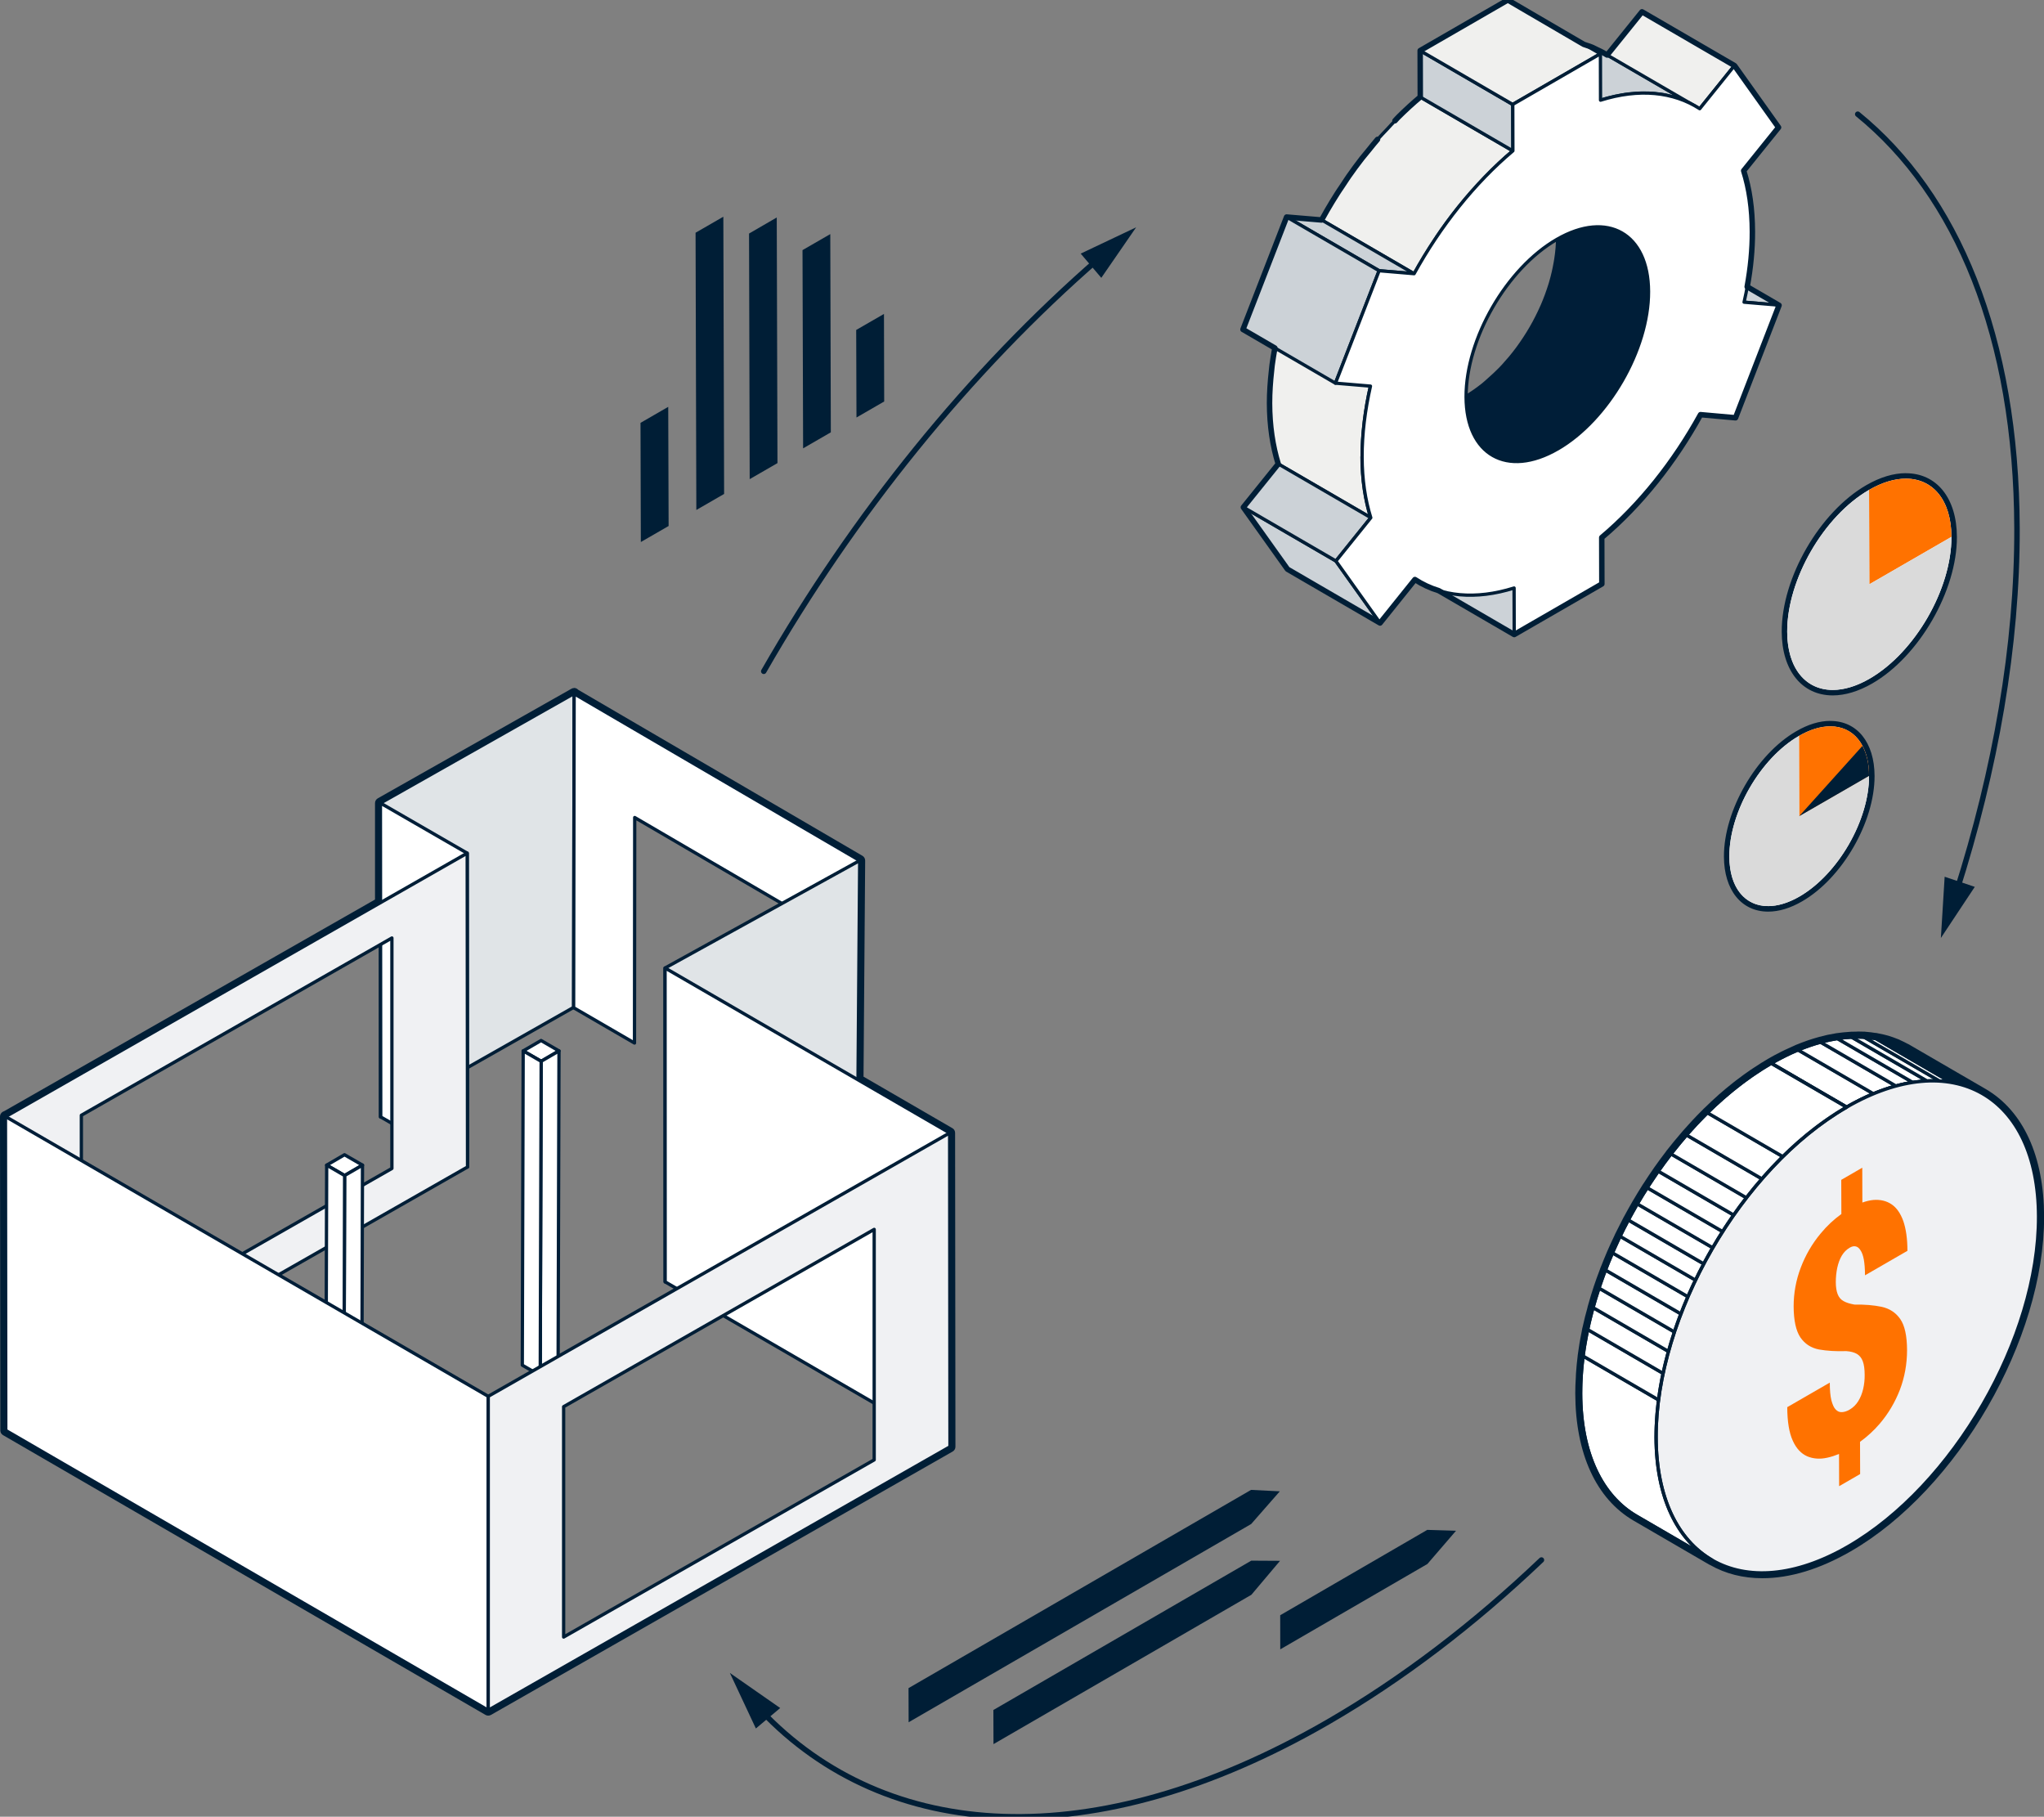 <?xml version="1.0" encoding="UTF-8"?>
<svg xmlns="http://www.w3.org/2000/svg" xmlns:xlink="http://www.w3.org/1999/xlink" viewBox="0 0 373.85 332.23">
  <rect x="0" y="0" width="373.85" height="332.23" fill="#808080" stroke="none"/>
  <clipPath id="a">
    <path d="m348.85 192 13.8 8.02c-6.36-3.7-15.17-3.17-24.89 2.44l-13.8-8.02c9.72-5.61 18.53-6.13 24.89-2.44z"></path>
  </clipPath>
  <clipPath id="b">
    <path d="m313.1 285.28-13.8-8.02c-6.28-3.65-10.17-11.41-10.2-22.43-.06-22.2 15.55-49.23 34.86-60.38l13.8 8.02c-19.32 11.15-34.92 38.19-34.86 60.38.03 11.03 3.92 18.78 10.2 22.43z"></path>
  </clipPath>
  <path d="m308.46 45.96-6.4-.54 16.93 9.84 6.4.54z" fill="#ccd2d7" stroke="#001e36" stroke-linecap="round" stroke-linejoin="round" stroke-width=".6"></path>
  <path d="m301.31 56.57c.14-1.1.22-2.19.21-3.26-.01-5.27-1.87-8.97-4.87-10.71l-16.93-9.84c3 1.74 4.85 5.45 4.87 10.71 0 1.24-.11 2.52-.31 3.82-.03.2-.07.4-.1.6-.21 1.21-.48 2.42-.84 3.64-.03.11-.07.23-.1.34-.41 1.32-.89 2.64-1.45 3.93-.01.03-.03.05-.04.08-.58 1.32-1.24 2.63-1.97 3.89-.02.03-.04.07-.06.1-.71 1.23-1.5 2.42-2.33 3.56-.08.1-.15.21-.23.31-.77 1.03-1.59 2-2.44 2.93-.18.2-.37.4-.56.59-.68.7-1.39 1.34-2.1 1.97-.32.28-.64.59-.97.85-1.02.81-2.07 1.56-3.14 2.18-.71.41-1.41.74-2.09 1.04-.22.1-.44.18-.66.26-.4.15-.79.29-1.17.4-.25.07-.5.15-.74.21-.23.06-.45.1-.68.14-.3.06-.6.1-.89.14-.17.02-.33.04-.5.05-.36.03-.72.03-1.07.02-.08 0-.16 0-.24 0-.42-.02-.83-.08-1.23-.16-.1-.02-.2-.05-.29-.07-.31-.07-.62-.16-.92-.26-.09-.03-.19-.06-.28-.1-.38-.15-.74-.32-1.09-.52l16.93 9.84s.06.04.09.05c.27.15.55.29.84.41.05.02.11.04.17.06.09.04.18.07.28.1.15.05.29.11.44.15.16.05.32.07.48.11.1.02.19.05.29.07.05.01.11.03.16.04.33.06.66.1 1.01.12h.06.24c.26 0 .52.02.79 0 .09 0 .18-.02.27-.03.17-.01.34-.03.51-.05.16-.02.31-.02.46-.05.14-.02.28-.06.41-.09.23-.04.45-.09.68-.15.12-.03.24-.04.37-.08.12-.03.25-.09.37-.13.39-.12.78-.25 1.18-.41.14-.05.27-.08.41-.14.08-.03.16-.08.24-.12.69-.3 1.38-.63 2.1-1.04 1.08-.62 2.12-1.37 3.14-2.18.33-.26.64-.57.97-.85.49-.43 1-.83 1.48-1.3.22-.21.42-.45.63-.67.19-.19.37-.39.55-.59.21-.23.44-.45.65-.69.46-.53.92-1.08 1.36-1.65.15-.19.29-.4.44-.59.08-.1.15-.21.23-.31.15-.2.3-.4.44-.6.33-.47.65-.95.97-1.44.3-.46.58-.93.86-1.41.02-.04.04-.07.06-.11s.04-.07.06-.11c.23-.39.45-.79.66-1.19.25-.47.49-.94.72-1.42.21-.43.4-.86.59-1.29.01-.03.02-.05.04-.08.01-.03.02-.05.04-.08.22-.5.42-.99.61-1.49.2-.52.39-1.05.56-1.57.09-.26.16-.52.24-.79.03-.11.07-.22.1-.34.06-.19.12-.38.18-.58.18-.64.33-1.28.47-1.91.08-.39.13-.77.2-1.15.03-.2.07-.4.1-.6.03-.19.07-.37.1-.56z" fill="#001e38"></path>
  <path d="m297.34 17.28c.59-.08 1.17-.13 1.75-.17.25-.02.51-.05.76-.06.5-.02.99 0 1.48.01.27 0 .55 0 .82.01.38.03.74.09 1.1.13.35.04.7.07 1.05.13.29.05.57.13.85.2.39.09.79.17 1.18.28.28.08.54.19.82.29.37.13.74.25 1.1.4.29.12.57.28.85.42.36.18.72.34 1.06.54l-.03-.02s.02 0 .03.01l-16.93-9.84c-.07-.04-.13-.08-.2-.11-.28-.16-.58-.28-.87-.42-.28-.14-.56-.29-.85-.42-.03-.01-.06-.03-.09-.04-.32-.14-.66-.24-1-.35-.28-.1-.55-.21-.83-.29-.02 0-.05-.02-.07-.03-.36-.1-.74-.17-1.11-.26-.28-.06-.56-.14-.85-.2-.02 0-.04 0-.06-.01-.33-.06-.67-.08-1.01-.12-.36-.04-.72-.1-1.09-.13-.02 0-.04 0-.06 0-.24-.02-.5 0-.75 0-.49-.01-.99-.03-1.49-.01-.04 0-.07 0-.11 0-.21 0-.43.05-.64.06-.58.04-1.16.09-1.75.17-.08.01-.16.01-.25.02-.19.03-.39.09-.58.12-.67.12-1.35.26-2.04.43-.16.04-.32.06-.49.1-.41.11-.82.23-1.24.36l16.93 9.84c.58-.18 1.15-.32 1.73-.47.69-.17 1.37-.32 2.05-.43.28-.05.55-.11.83-.15z" fill="#ccd2d7" stroke="#001e36" stroke-linecap="round" stroke-linejoin="round" stroke-width=".6"></path>
  <path d="m249.13 83.56c0-1.97.14-3.98.36-6.01.02-.2.03-.39.06-.58.26-2.1.62-4.22 1.1-6.35l-16.93-9.84c-.05.24-.11.48-.16.72-.38 1.76-.68 3.52-.91 5.26-.02.12-.02.24-.04.37-.02.2-.04.39-.06.58-.23 2.03-.37 4.04-.37 6.01.01 4.17.59 7.87 1.59 11.12l16.93 9.84c-1.01-3.24-1.58-6.94-1.59-11.12z" fill="#f0f0ee" stroke="#001e36" stroke-linecap="round" stroke-linejoin="round" stroke-width=".6"></path>
  <path d="m262.77 43.34c1.2-1.78 2.46-3.5 3.77-5.16.25-.32.52-.63.78-.95 1.08-1.32 2.2-2.58 3.34-3.8.47-.5.93-1.02 1.41-1.5 1.5-1.53 3.04-3 4.64-4.34l-16.93-9.84c-1.36 1.14-2.68 2.35-3.97 3.63-.23.22-.44.48-.66.71-.48.49-.94 1-1.41 1.51-.59.64-1.21 1.24-1.78 1.9-.53.61-1.04 1.26-1.56 1.9-.26.32-.52.62-.78.95-.17.22-.36.43-.53.65-.82 1.05-1.61 2.13-2.38 3.23-.3.42-.57.86-.86 1.29-.18.26-.35.52-.52.78-.23.35-.47.69-.7 1.05-.64 1-1.26 2.02-1.86 3.05-.35.61-.7 1.22-1.04 1.84l16.93 9.84c1.12-2.03 2.33-4 3.6-5.93.17-.26.35-.52.53-.78z" fill="#f0f0ee" stroke="#001e36" stroke-linecap="round" stroke-linejoin="round" stroke-width=".6"></path>
  <path d="m276.96 116.02-16.93-9.84-.03-8.49 16.94 9.84z" fill="#ccd2d7" stroke="#001e36" stroke-linecap="round" stroke-linejoin="round" stroke-width=".6"></path>
  <path d="m310.88 19.9-16.94-9.84 6.38-7.93 16.93 9.85z" fill="#f0f0ee" stroke="#001e36" stroke-linecap="round" stroke-linejoin="round" stroke-width=".6"></path>
  <path d="m252.42 113.91-16.93-9.84-8.08-11.32 16.94 9.84z" fill="#ccd2d7" stroke="#001e36" stroke-linecap="round" stroke-linejoin="round" stroke-width=".6"></path>
  <path d="m244.35 102.59-16.94-9.84 6.38-7.92 16.94 9.84z" fill="#ccd2d7" stroke="#001e36" stroke-linecap="round" stroke-linejoin="round" stroke-width=".6"></path>
  <path d="m276.71 27.59-16.94-9.84-.02-8.49 16.93 9.84z" fill="#ccd2d7" stroke="#001e36" stroke-linecap="round" stroke-linejoin="round" stroke-width=".6"></path>
  <path d="m276.68 19.1-16.93-9.84 16.03-9.26 16.94 9.84z" fill="#f0f0ee" stroke="#001e36" stroke-linecap="round" stroke-linejoin="round" stroke-width=".6"></path>
  <path d="m252.24 49.51-16.94-9.84 6.41.54 16.93 9.84z" fill="#ccd2d7" stroke="#001e36" stroke-linecap="round" stroke-linejoin="round" stroke-width=".6"></path>
  <path d="m244.25 70.07-16.93-9.84 7.98-20.56 16.94 9.84z" fill="#ccd2d7" stroke="#001e36" stroke-linecap="round" stroke-linejoin="round" stroke-width=".6"></path>
  <path d="m320.52 42.34c.01 4.17-.51 8.51-1.53 12.92l6.4.54-7.96 20.57-6.4-.57c-4.76 8.67-11.02 16.54-18.07 22.47l.02 8.49-16.03 9.26-.02-8.49c-7.06 2.22-13.34 1.58-18.14-1.56l-6.38 7.95-8.07-11.32 6.38-7.92c-1.01-3.24-1.58-6.94-1.59-11.12-.01-4.2.54-8.55 1.53-12.95l-6.4-.54 7.98-20.56 6.4.54c4.76-8.64 11.02-16.54 18.07-22.47l-.02-8.49 16.03-9.26.02 8.49c7.06-2.22 13.34-1.55 18.14 1.56l6.38-7.92 8.05 11.3-6.38 7.92c1.03 3.23 1.58 6.94 1.59 11.14zm-35.64 39.77c9.23-5.33 16.67-18.22 16.64-28.79-.03-10.61-7.52-14.87-16.75-9.55-9.2 5.31-16.65 18.2-16.62 28.81s7.52 14.84 16.72 9.53" fill="#fff" stroke="#001e36" stroke-linecap="round" stroke-linejoin="round" stroke-width=".6"></path>
  <path d="m348.85 192 13.8 8.02c-6.36-3.7-15.17-3.17-24.89 2.44l-13.8-8.02c9.72-5.61 18.53-6.13 24.89-2.44z" fill="#fff"></path>
  <g style="clip-path:url(#a);fill:#fff;stroke:#001e36;stroke-linecap:round;stroke-linejoin:round;stroke-width:.6">
    <path d="m337.76 202.46-13.8-8.02c1.66-.96 3.3-1.77 4.9-2.44l13.8 8.02c-1.6.67-3.24 1.48-4.9 2.44"></path>
    <path d="m342.66 200.02-13.8-8.02c1.4-.58 2.78-1.06 4.12-1.42l13.8 8.02c-1.34.36-2.72.84-4.12 1.42"></path>
    <path d="m346.78 198.6-13.8-8.02c1.05-.28 2.07-.5 3.08-.66l13.8 8.02c-1.01.15-2.03.37-3.08.66"></path>
    <path d="m349.86 197.95-13.8-8.02c.89-.14 1.76-.22 2.61-.26l13.8 8.02c-.85.04-1.72.12-2.61.26"></path>
    <path d="m352.47 197.68-13.8-8.02c.79-.04 1.56-.03 2.31.02l13.8 8.02c-.75-.05-1.53-.05-2.31-.02"></path>
    <path d="m354.78 197.7-13.8-8.02c.72.05 1.42.13 2.11.25l13.8 8.02c-.69-.12-1.39-.2-2.11-.25"></path>
    <path d="m356.89 197.95-13.8-8.02c.67.12 1.33.27 1.96.45l13.8 8.02c-.64-.19-1.29-.34-1.96-.45"></path>
    <path d="m358.86 198.4-13.8-8.02c.63.18 1.25.4 1.85.65l13.8 8.02c-.6-.25-1.21-.47-1.85-.65"></path>
    <path d="m360.7 199.05-13.8-8.02c.6.25 1.19.54 1.76.86l13.8 8.02c-.57-.32-1.15-.61-1.76-.86"></path>
    <path d="m362.46 199.91-13.8-8.02c.06.04.13.07.19.11l13.8 8.02c-.06-.04-.13-.07-.19-.11"></path>
  </g>
  <path d="m348.85 192 13.8 8.02c-6.36-3.7-15.17-3.17-24.89 2.44l-13.8-8.02c9.72-5.61 18.53-6.13 24.89-2.44z" fill="none" stroke="#001e36" stroke-linecap="round" stroke-linejoin="round" stroke-width=".6"></path>
  <path d="m337.76 202.46c19.32-11.16 35.03-2.2 35.09 20s-15.54 49.23-34.86 60.38-35.03 2.2-35.09-20 15.55-49.23 34.86-60.38z" fill="#f0f1f3" stroke="#001e36" stroke-linecap="round" stroke-linejoin="round" stroke-width=".6"></path>
  <path d="m313.1 285.28-13.8-8.02c-6.28-3.65-10.17-11.41-10.2-22.43-.06-22.2 15.55-49.23 34.86-60.38l13.8 8.02c-19.32 11.15-34.92 38.19-34.86 60.38.03 11.03 3.92 18.78 10.2 22.43z" fill="#fff"></path>
  <g style="clip-path:url(#b);fill:#fff;stroke:#001e36;stroke-linecap:round;stroke-linejoin:round;stroke-width:.6">
    <path d="m313.1 285.28-13.8-8.02c-6.28-3.65-10.17-11.41-10.2-22.43 0-2.24.15-4.53.45-6.84l13.8 8.02c-.3 2.32-.45 4.61-.45 6.84.03 11.03 3.92 18.78 10.2 22.43"></path>
    <path d="m303.35 256-13.8-8.02c.21-1.61.49-3.22.83-4.85l13.8 8.02c-.35 1.63-.62 3.24-.83 4.85"></path>
    <path d="m304.18 251.15-13.8-8.02c.28-1.33.61-2.67.98-4.01l13.8 8.02c-.37 1.34-.7 2.68-.98 4.01"></path>
    <path d="m305.17 247.14-13.8-8.02c.33-1.19.69-2.38 1.09-3.56l13.8 8.02c-.4 1.19-.76 2.38-1.09 3.56"></path>
    <path d="m306.25 243.57-13.8-8.02c.37-1.1.76-2.2 1.18-3.3l13.8 8.02c-.42 1.1-.82 2.2-1.18 3.3"></path>
    <path d="m307.44 240.27-13.8-8.02c.4-1.05.83-2.1 1.28-3.14l13.8 8.02c-.45 1.04-.88 2.09-1.28 3.14"></path>
    <path d="m308.72 237.13-13.8-8.02c.44-1.02.9-2.03 1.39-3.04l13.8 8.02c-.48 1.01-.95 2.02-1.39 3.04"></path>
    <path d="m310.11 234.1-13.8-8.02c.48-1 .98-1.99 1.51-2.97l13.8 8.02c-.52.98-1.03 1.98-1.51 2.97"></path>
    <path d="m311.62 231.12-13.8-8.02c.53-.99 1.08-1.97 1.64-2.95l13.8 8.02c-.57.97-1.11 1.95-1.64 2.95"></path>
    <path d="m313.26 228.18-13.8-8.02c.58-1 1.19-1.99 1.81-2.96l13.8 8.02c-.62.97-1.22 1.96-1.81 2.96"></path>
    <path d="m315.07 225.22-13.8-8.02c.65-1.02 1.33-2.03 2.02-3.02l13.8 8.02c-.7.99-1.37 2-2.02 3.02"></path>
    <path d="m317.09 222.19-13.8-8.02c.75-1.07 1.53-2.13 2.33-3.16l13.8 8.02c-.8 1.03-1.57 2.08-2.33 3.16"></path>
    <path d="m319.42 219.04-13.8-8.02c.92-1.18 1.87-2.34 2.84-3.46l13.8 8.02c-.97 1.12-1.92 2.27-2.84 3.46"></path>
    <path d="m322.26 215.58-13.8-8.02c1.23-1.42 2.51-2.78 3.82-4.07l13.8 8.02c-1.31 1.29-2.59 2.65-3.82 4.07"></path>
    <path d="m326.08 211.51-13.8-8.02c3.65-3.6 7.58-6.68 11.68-9.05l13.8 8.02c-4.1 2.37-8.03 5.45-11.68 9.05"></path>
  </g>
  <path d="m313.1 285.28-13.8-8.02c-6.28-3.65-10.17-11.41-10.2-22.43-.06-22.2 15.55-49.23 34.86-60.38l13.8 8.02c-19.32 11.15-34.92 38.19-34.86 60.38.03 11.03 3.92 18.78 10.2 22.43z" fill="none" stroke="#001e36" stroke-linecap="round" stroke-linejoin="round" stroke-width=".6"></path>
  <path d="m340.61 213.53.02 6.38c.71-.25 1.37-.41 2.01-.47 1.27-.1 2.39.16 3.32.79.94.63 1.65 1.66 2.16 3.08.49 1.43.75 3.25.75 5.43l-7.76 4.48c0-1.15-.08-2.1-.21-2.87-.14-.75-.35-1.33-.62-1.72-.25-.4-.55-.64-.88-.7-.33-.08-.71.01-1.11.25-.58.34-1.05.82-1.43 1.45-.38.65-.64 1.38-.83 2.23-.17.84-.26 1.7-.26 2.6 0 .88.11 1.63.34 2.21s.58 1 1.09 1.27c.5.29 1.16.48 1.98.63 1.87-.03 3.53.11 4.98.41 1.45.32 2.58 1.06 3.4 2.24.82 1.19 1.23 3.08 1.24 5.67 0 2.54-.44 4.97-1.31 7.26-.89 2.3-2.12 4.37-3.7 6.22-1.07 1.25-2.27 2.34-3.59 3.3l.02 5.89-3.84 2.22-.02-5.89c-.72.29-1.44.53-2.15.68-1.33.3-2.56.21-3.66-.25-1.1-.48-2-1.41-2.65-2.86-.66-1.44-1-3.48-1.01-6.13l7.78-4.49c0 1.37.1 2.45.29 3.23.21.78.46 1.36.79 1.69.32.34.69.5 1.13.48s.9-.16 1.4-.45c.66-.38 1.19-.9 1.61-1.58.41-.67.7-1.4.89-2.23s.28-1.68.27-2.54c0-1.08-.12-1.92-.35-2.52-.22-.59-.58-1.03-1.07-1.33-.49-.28-1.13-.45-1.93-.51-1.88.06-3.55-.04-5.01-.3-1.45-.28-2.58-1.02-3.4-2.21-.8-1.2-1.22-3.09-1.23-5.68 0-2.41.43-4.78 1.3-7.07s2.08-4.38 3.64-6.25c1.13-1.37 2.4-2.56 3.79-3.56l-.02-6.25 3.84-2.22z" fill="#ff7200"></path>
  <path d="m339.74 189.65c.39 0 .77.01 1.15.03h.03.04.02c.09 0 .17.02.25.03.54.04 1.06.1 1.58.18.09.01.19.02.28.03.07.01.13.03.2.05.59.11 1.18.24 1.75.4h.01c.02 0 .04.02.07.02.54.16 1.06.35 1.57.56.07.03.14.04.21.07.08.03.16.08.24.12.44.19.87.4 1.29.63.07.04.15.07.23.11.06.04.13.07.19.11l13.79 8.01s-.04-.02-.06-.03c6.31 3.63 10.23 11.41 10.26 22.47.06 22.2-15.54 49.23-34.86 60.38-5.63 3.25-10.96 4.79-15.67 4.79-3.65 0-6.95-.92-9.74-2.69 0 0 0 0-.01 0h.01c.18.11.35.23.52.33l-13.8-8.02c-6.28-3.65-10.17-11.41-10.2-22.43 0-1 .04-2.02.1-3.04.01-.21.02-.42.04-.63.07-.99.17-1.99.29-3 0-.06 0-.12.02-.17.03-.22.07-.45.1-.67.07-.47.13-.93.21-1.4.05-.32.11-.64.17-.96.08-.45.17-.91.26-1.37.03-.15.05-.3.09-.45.02-.1.05-.21.08-.31.25-1.16.54-2.33.86-3.5.02-.07.03-.14.05-.2.03-.13.08-.25.11-.38.28-1.01.59-2.01.92-3.01.02-.06.03-.12.05-.17 0-.02.01-.04.02-.06.32-.97.68-1.94 1.04-2.91.04-.11.08-.22.12-.33.05-.13.11-.26.16-.4.32-.82.65-1.64 1-2.46.04-.09.08-.19.12-.29.01-.03.03-.05.04-.08.39-.9.81-1.8 1.23-2.69.04-.09.08-.18.12-.26.07-.15.15-.29.22-.43.35-.71.7-1.41 1.07-2.11.08-.14.14-.29.22-.43.04-.07.08-.14.12-.21.47-.87.95-1.74 1.45-2.6.03-.04.05-.09.07-.13.07-.12.14-.23.21-.35.44-.75.9-1.49 1.36-2.22.08-.13.16-.26.24-.39.05-.09.11-.17.17-.25.58-.89 1.16-1.78 1.77-2.64.03-.04.06-.09.09-.13.06-.09.13-.17.19-.26.63-.89 1.28-1.78 1.95-2.64.06-.08.12-.17.19-.25.02-.03.05-.06.07-.09.83-1.07 1.69-2.12 2.57-3.13.07-.08.13-.16.19-.23.05-.06.1-.11.16-.17.54-.62 1.09-1.22 1.64-1.82.03-.03.06-.07.09-.1.59-.62 1.18-1.23 1.78-1.83.05-.05.1-.1.15-.15.08-.08.16-.15.24-.23.78-.77 1.58-1.51 2.39-2.22.07-.07.15-.13.22-.2.84-.73 1.69-1.43 2.55-2.11.17-.13.33-.26.5-.39.85-.65 1.71-1.28 2.57-1.87.15-.11.31-.21.47-.31.91-.61 1.83-1.19 2.75-1.73.75-.43 1.48-.82 2.22-1.19.21-.11.42-.21.63-.31.56-.27 1.12-.52 1.67-.76.13-.05.26-.12.38-.17.07-.03.14-.05.2-.08.52-.21 1.04-.41 1.55-.59.12-.04.25-.1.38-.14.64-.22 1.26-.41 1.89-.58.03 0 .07-.02.1-.03.33-.09.66-.16.99-.24.17-.04.34-.09.51-.12.53-.11 1.06-.21 1.58-.29.8-.12 1.57-.19 2.34-.23.09 0 .18-.02.27-.03h.04.13.03c.29-.01.59-.02.88-.02m22.91 10.36s0 0 0 0zm-22.91-11.37c-.3 0-.61 0-.91.02h-.12s-.07 0-.08 0c-.07 0-.14.01-.22.02h-.06c-.89.06-1.69.14-2.43.25s-.01 0-.02 0c-.51.08-1.05.18-1.62.3-.11.02-.23.05-.34.08l-.19.05-.19.05c-.28.06-.55.13-.83.2-.02 0-.06.02-.1.03-.65.18-1.31.38-1.95.6-.08.03-.16.06-.25.09l-.14.05c-.57.2-1.1.4-1.6.61l-.06.02s-.1.04-.15.06c-.08.03-.16.07-.24.11-.05.02-.1.05-.15.07-.58.25-1.15.51-1.71.78l-.1.05c-.18.09-.37.18-.55.27-.86.43-1.58.82-2.27 1.22-.85.49-1.77 1.07-2.81 1.76l-.14.09c-.11.07-.22.14-.33.22-.86.59-1.74 1.23-2.62 1.9l-.4.31-.1.08c-.95.75-1.8 1.45-2.59 2.15-.04.04-.09.08-.14.12l-.08.08c-.79.7-1.61 1.46-2.42 2.26l-.09.08c-.05.05-.1.1-.16.15l-.1.11-.05.05c-.65.64-1.24 1.25-1.8 1.85l-.07.07c-.57.61-1.13 1.23-1.69 1.87l-.05.06s-.07.08-.11.12-.08.1-.12.15l-.07.08c-.92 1.07-1.8 2.13-2.61 3.17l-.07.08c-.05.06-.09.11-.12.17l-.07.1c-.66.86-1.33 1.76-1.97 2.67l-.07.1c-.04.06-.08.11-.12.17l-.06.09c-.61.88-1.2 1.75-1.81 2.71l-.07.1c-.04.05-.07.1-.11.16-.05.08-.09.15-.14.23l-.1.16c-.47.74-.93 1.5-1.37 2.25l-.09.15c-.04.07-.08.13-.12.2l-.06.1c-.51.88-1 1.76-1.49 2.67l-.05.08s-.05.09-.07.13c-.04.08-.09.17-.13.25l-.09.18c-.37.71-.73 1.42-1.08 2.13l-.09.18c-.04.09-.09.17-.13.26-.03.05-.05.11-.08.17l-.04.1c-.47.97-.87 1.86-1.25 2.72l-.04.09s-.04.1-.07.16l-.05.12c-.34.79-.68 1.63-1.02 2.49l-.07.17c-.03.08-.07.16-.1.24-.03.07-.05.14-.07.21l-.05.13c-.41 1.08-.76 2.05-1.06 2.95l-.02.05-.04.13-.02.06c-.32.96-.62 1.96-.93 3.06l-.04.14c-.02.08-.05.16-.07.24-.01.05-.02.1-.04.14v.06c-.33 1.16-.63 2.36-.89 3.55l-.03.11c-.02.07-.04.14-.05.2-.02.09-.04.19-.05.28l-.03.18c-.09.46-.18.92-.27 1.38l-.02.12c-.05.28-.1.57-.15.85-.08.48-.15.95-.21 1.42l-.04.28c-.02.14-.04.27-.06.4 0 .05 0 .09-.01.13-.13 1.04-.23 2.07-.3 3.1-.01.17-.02.35-.03.52v.13c-.08 1.19-.11 2.18-.11 3.1.03 11.03 3.83 19.3 10.7 23.29l13.8 8.02c.05.03.1.05.16.07 2.82 1.61 6.03 2.42 9.56 2.42 5.07 0 10.51-1.66 16.17-4.92 19.56-11.29 35.43-38.77 35.36-61.25-.03-11-3.81-19.25-10.63-23.26-.02-.01-.03-.02-.05-.03s-.01 0-.02-.01l-13.79-8.01-.2-.12c-.06-.04-.13-.07-.2-.1l-.05-.02c-.44-.24-.9-.46-1.36-.67l-.05-.03c-.07-.04-.14-.07-.21-.1-.05-.02-.12-.04-.18-.07-.62-.25-1.17-.44-1.69-.6 0 0-.04-.02-.09-.03s0 0-.01 0c-.54-.16-1.14-.29-1.82-.42-.09-.02-.15-.04-.22-.05s-.15-.02-.23-.03h-.07c-.55-.09-1.11-.16-1.66-.2h-.06c-.07-.02-.13-.03-.2-.03-.02 0-.07 0-.09 0-.4-.02-.81-.03-1.22-.03z" fill="#001e36"></path>
  <g stroke-linejoin="round" stroke-width=".6">
    <path d="m105.01 126.82-.09 57.4-35.34 20.04v-57.4z" fill="#e0e4e7" stroke="#001e36" stroke-linecap="round"></path>
    <path d="m69.58 146.86 15.87 9.16.05 57.4-15.86-9.16z" fill="#fff" stroke="#001e38"></path>
    <path d="m85.45 156.02-84.39 48.16v57.4l84.45-48.17-.06-57.4zm-13.77 57.66-56.8 32.4v-42.13l56.8-32.42z" fill="#f0f1f3" stroke="#001e36" stroke-linecap="round"></path>
    <path d="m102.24 192.18-3.26 1.9-3.29-1.9 3.27-1.9z" fill="#fff" stroke="#001e38"></path>
    <path d="m102.24 192.18-.16 57.47-3.27 1.9.17-57.47z" fill="#fff" stroke="#001e38"></path>
    <path d="m98.98 194.08-.17 57.47-3.28-1.9.16-57.47z" fill="#fff" stroke="#001e38"></path>
    <path d="m66.3 213.07-3.27 1.9-3.28-1.9 3.26-1.9z" fill="#fff" stroke="#001e38"></path>
    <path d="m66.3 213.07-.16 57.47-3.27 1.9.16-57.47z" fill="#fff" stroke="#001e38"></path>
    <path d="m63.03 214.97-.16 57.47-3.29-1.9.17-57.47z" fill="#fff" stroke="#001e38"></path>
    <path d="m1 204.18.06 57.41 88.24 51.16v-57.4z" fill="#fff" stroke="#001e38"></path>
    <path d="m105.01 126.87-.09 57.41 11.13 6.46.04-41.24 29.86 17.44-.18 41.04 11.03 6.4.44-57.01z" fill="#fff" stroke="#001e38"></path>
    <path d="m157.24 157.37-.44 57.01-35.14 20.04-.02-57.4z" fill="#e0e4e7" stroke="#001e36" stroke-linecap="round"></path>
    <path d="m121.64 177.02 52.05 30.16v57.41l-52.03-30.17z" fill="#fff" stroke="#001e38"></path>
    <path d="m173.69 207.18-84.39 48.17v57.4l84.45-48.17zm-13.8 59.79-56.8 32.4v-42.13l56.8-32.42z" fill="#f0f1f3" stroke="#001e36" stroke-linecap="round"></path>
  </g>
  <path d="m105.01 126.82v.06l52.23 30.5-.31 40.1 16.76 9.71.06 57.4-84.45 48.17-88.24-51.17-.06-57.4.06.03v-.03l68.53-39.11v-18.22zm0-1c-.17 0-.34.04-.49.13l-35.42 20.04c-.31.18-.51.51-.51.87v17.64l-67.86 38.72c-.08.02-.16.05-.23.1-.31.18-.5.51-.5.87l.06 57.4c0 .36.19.69.5.86l88.24 51.16c.16.09.33.13.5.13s.34-.04.5-.13l84.45-48.17c.31-.18.5-.51.5-.87l-.06-57.4c0-.36-.19-.69-.5-.86l-16.25-9.42.3-39.52c0-.36-.19-.69-.5-.87l-51.99-30.36c-.07-.08-.15-.14-.24-.2-.16-.09-.33-.14-.5-.14z" fill="#001e36"></path>
  <path d="m281.93 285.28c-12.29 11.69-25.41 21.74-39.04 29.62-42.84 24.73-80.77 22.11-103.75-2.14" fill="none" stroke="#001e36" stroke-linecap="round" stroke-linejoin="round"></path>
  <path d="m142.7 312.35-9.21-6.42 4.76 10.16z" fill="#001e36"></path>
  <path d="m339.78 20.88c18.1 14.7 29.03 40.64 29.13 75.74.06 21.4-3.91 44.05-11.09 66.52" fill="none" stroke="#001e36" stroke-linecap="round" stroke-linejoin="round"></path>
  <path d="m355.68 160.33-.69 11.2 6.2-9.35z" fill="#001e36"></path>
  <path d="m139.69 122.76c16.34-28.52 37.53-54.83 61.32-75.5" fill="none" stroke="#001e36" stroke-linecap="round" stroke-linejoin="round"></path>
  <path d="m201.43 50.81 6.37-9.24-10.14 4.81z" fill="#001e36"></path>
  <path d="m251.95 25.49c-.53.61-1.04 1.26-1.56 1.9-.26.32-.52.62-.78.95-.17.22-.36.43-.53.65-.82 1.05-1.61 2.13-2.38 3.23-.3.42-.57.86-.86 1.29-.17.26-.35.52-.52.78-.23.35-.48.69-.7 1.05-.64 1-1.26 2.02-1.86 3.05-.35.61-.7 1.22-1.04 1.84l-6.4-.54-7.98 20.56 5.83 3.39c-.19 1.05-.36 2.09-.5 3.13-.02.12-.02.24-.04.37-.02.2-.04.39-.06.58-.23 2.03-.37 4.04-.37 6.01.01 4.17.59 7.87 1.59 11.12l-6.38 7.92 8.07 11.32 16.93 9.84 6.38-7.95c1.34.88 2.8 1.56 4.36 2.04l13.8 8.02 16.03-9.25-.02-8.49c7.05-5.93 13.3-13.8 18.07-22.47l6.4.57 7.96-20.57-5.83-3.39c.63-3.43.96-6.8.95-10.07-.01-4.2-.56-7.92-1.59-11.15l6.38-7.92-8.05-11.3-16.93-9.84-6.37 7.9-.74-.43c-.07-.04-.13-.08-.2-.11-.28-.16-.58-.28-.87-.42-.28-.14-.56-.29-.85-.42-.03-.01-.06-.03-.09-.04-.32-.14-.66-.24-1-.35-.18-.06-.37-.13-.55-.19l-13.87-8.1-16.03 9.25.02 8.49c-1.36 1.14-2.68 2.35-3.97 3.63-.23.22-.44.48-.66.71" fill="none" stroke="#001e36" stroke-linecap="round" stroke-linejoin="round"></path>
  <path d="m117.15 77.33.06 21.79 5.08-2.93-.07-21.79z" fill="#001e36"></path>
  <path d="m146.78 45.74.11 36.25 5.07-2.93-.1-36.25z" fill="#001e36"></path>
  <path d="m156.6 60.34.05 16.01 5.07-2.93-.04-16.01z" fill="#001e36"></path>
  <path d="m127.22 42.56.14 50.7 5.08-2.93-.14-50.7z" fill="#001e36"></path>
  <path d="m137 42.71.12 44.91 5.08-2.93-.13-44.92z" fill="#001e36"></path>
  <path d="m335.21 126.67c-5.34 0-8.81-4.38-8.83-11.15-.03-9.68 6.8-21.5 15.22-26.36 2.45-1.41 4.8-2.13 6.99-2.13 5.34 0 8.81 4.37 8.83 11.14.03 9.68-6.8 21.5-15.22 26.36-2.44 1.41-4.79 2.13-6.99 2.13z" fill="#fff"></path>
  <path d="m348.59 87.53c4.92 0 8.31 3.9 8.33 10.65.03 9.53-6.67 21.14-14.97 25.93-2.42 1.4-4.71 2.06-6.74 2.06-4.92 0-8.31-3.9-8.33-10.65-.03-9.53 6.67-21.14 14.97-25.93 2.42-1.4 4.71-2.06 6.74-2.06m0-1c-2.28 0-4.72.74-7.24 2.19-8.56 4.94-15.5 16.96-15.47 26.8.02 7.07 3.68 11.65 9.33 11.65 2.28 0 4.72-.74 7.24-2.19 8.56-4.94 15.5-16.96 15.47-26.8-.02-7.07-3.68-11.64-9.33-11.64z" fill="#001e36"></path>
  <path d="m323.38 166.2c-4.59 0-7.57-3.75-7.59-9.56-.02-8.25 5.8-18.34 12.98-22.49 2.09-1.21 4.1-1.82 5.98-1.82 4.59 0 7.57 3.75 7.58 9.56.02 8.26-5.8 18.35-12.98 22.49-2.09 1.21-4.1 1.82-5.98 1.82z" fill="#fff"></path>
  <path d="m334.77 132.83c4.19 0 7.07 3.32 7.08 9.06.02 8.11-5.68 17.99-12.73 22.06-2.06 1.19-4.01 1.75-5.73 1.75-4.19 0-7.07-3.32-7.09-9.06-.02-8.11 5.68-17.98 12.73-22.06 2.06-1.19 4.01-1.75 5.73-1.75m.01-1c-1.97 0-4.06.63-6.23 1.89-7.32 4.23-13.26 14.51-13.23 22.93.02 6.11 3.19 10.06 8.09 10.06 1.97 0 4.06-.63 6.23-1.89 7.32-4.23 13.26-14.51 13.23-22.93-.02-6.11-3.19-10.05-8.08-10.05z" fill="#001e36"></path>
  <path d="m341.85 89.59.05 17.26 15.02-8.67c-.03-9.53-6.77-13.37-15.07-8.59z" fill="#ff7200"></path>
  <path d="m341.85 89.59c-8.29 4.79-15 16.4-14.97 25.93s6.77 13.38 15.07 8.59c8.29-4.79 15-16.4 14.97-25.93l-15.02 8.67z" fill="#dadada"></path>
  <path d="m329.03 134.58.04 14.68 12.78-7.38c-.02-8.11-5.76-11.38-12.82-7.3z" fill="#ff7200"></path>
  <path d="m329.03 134.58c-7.06 4.07-12.76 13.95-12.73 22.06.02 8.11 5.76 11.38 12.82 7.31s12.76-13.95 12.73-22.06l-12.78 7.38-.04-14.68z" fill="#dadada"></path>
  <path d="m95 153.86.02 7.54 6.56-3.79c-.01-4.16-2.96-5.84-6.58-3.75z" fill="#e0e4e7"></path>
  <path d="m335.96 145.29 5.89-3.4c0-2.21-.45-4.04-1.21-5.48l-11.57 12.85z" fill="#001e36"></path>
  <path d="m228.86 285.4 5.26.03-5.24 6.21-47.17 27.31-.02-6.24z" fill="#001e36"></path>
  <path d="m228.82 272.46 5.26.26-5.24 5.98-62.65 36.25-.02-6.24z" fill="#001e36"></path>
  <path d="m261.05 279.77 5.26.16-5.24 6.08-26.91 15.61-.01-6.24z" fill="#001e36"></path>
</svg>
